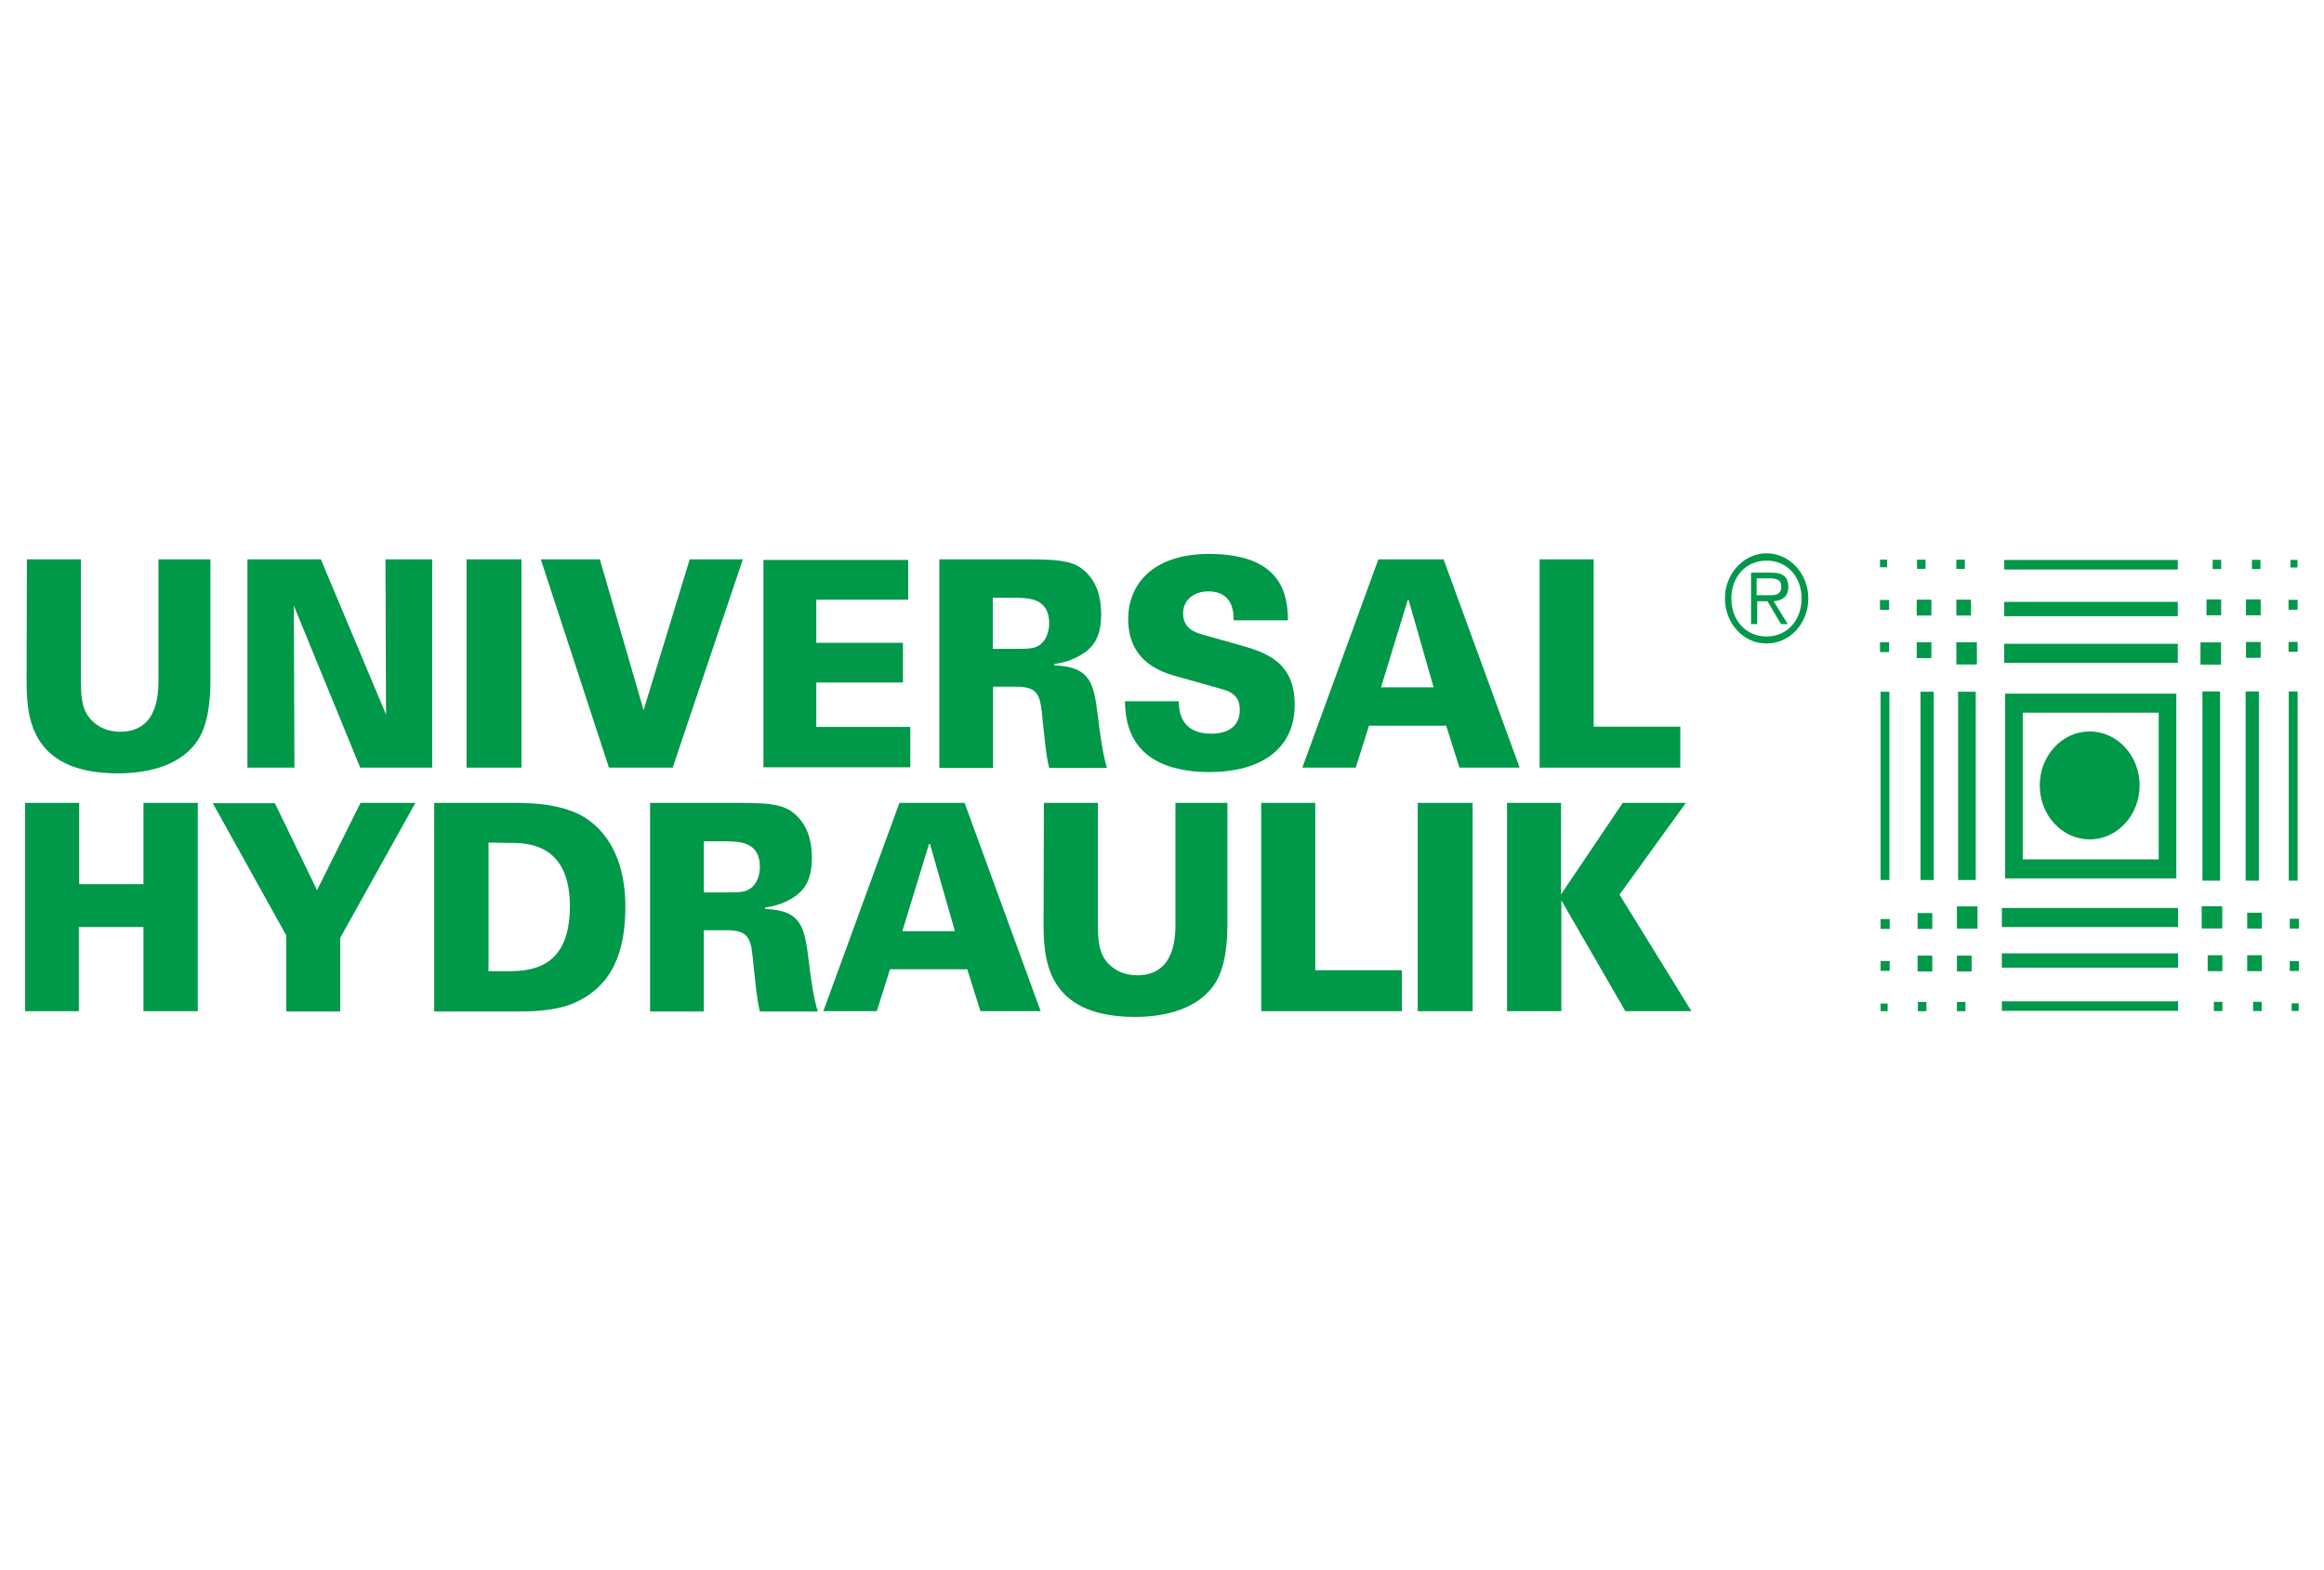 <svg width="185" height="125" viewBox="0 0 185 125" fill="none" xmlns="http://www.w3.org/2000/svg">
<path d="M6.442 44.528V54.387C6.442 55.272 6.512 56.207 6.933 56.889C7.518 57.799 8.499 58.254 9.551 58.254C12.24 58.254 12.614 55.878 12.614 54.235V44.528H16.752V54.134C16.752 55.979 16.518 57.976 15.559 59.19C14.063 61.161 11.328 61.566 9.388 61.566C2.141 61.566 2.117 56.687 2.117 53.982L2.141 44.528H6.442V44.528Z" fill="#009849"/>
<path d="M19.674 44.528H25.542L30.732 56.889L30.685 44.528H34.402V61.111H28.674L23.391 48.219L23.438 61.111H19.697V44.528H19.674Z" fill="#009849"/>
<path d="M37.139 44.528H41.51V61.111H37.139V44.528Z" fill="#009849"/>
<path d="M43.051 44.528H47.75L51.233 56.535L54.903 44.528H59.135L53.547 61.111H48.474L43.051 44.528Z" fill="#009849"/>
<path d="M60.773 44.577H72.299V47.737H64.981V51.175H71.878V54.334H64.981V57.873H72.462V61.083H60.773V44.577Z" fill="#009849"/>
<path d="M74.775 44.528H81.882C84.641 44.528 85.693 44.705 86.605 45.716C87.072 46.222 87.657 47.132 87.657 48.926C87.657 50.746 86.979 51.53 86.254 52.01C85.272 52.667 84.337 52.794 83.916 52.87V52.971C86.885 53.072 87.072 54.487 87.4 57.04C87.54 58.178 87.75 59.947 88.124 61.135H83.519C83.262 60.124 83.168 58.86 83.004 57.394C82.817 55.397 82.747 54.664 80.83 54.664H79.053V61.135H74.775V44.528V44.528ZM79.053 51.656H80.643C81.578 51.656 82.046 51.656 82.397 51.53C83.332 51.201 83.519 50.165 83.519 49.634C83.519 47.587 81.859 47.587 80.62 47.587H79.03V51.656H79.053Z" fill="#009849"/>
<path d="M93.829 55.827C93.852 56.484 93.899 58.405 96.424 58.405C96.775 58.405 98.692 58.405 98.692 56.509C98.692 55.725 98.388 55.195 97.382 54.891L93.619 53.83C92.567 53.526 89.808 52.743 89.808 49.28C89.808 46.6 91.678 44.098 96.26 44.098C102.245 44.098 102.502 47.611 102.526 49.381H98.201C98.201 48.875 98.224 47.08 96.19 47.08C94.951 47.08 94.18 47.839 94.18 48.825C94.18 50.038 95.115 50.341 95.723 50.518L98.598 51.327C100.632 51.908 103.063 52.591 103.063 56.105C103.063 59.795 100.141 61.464 96.284 61.464C94.694 61.464 92.122 61.185 90.72 59.492C89.597 58.152 89.574 56.534 89.551 55.827H93.829V55.827Z" fill="#009849"/>
<path d="M109.725 44.528H114.915L120.97 61.111H116.177L115.125 57.774H108.977L107.925 61.111H103.67L109.725 44.528ZM114.12 54.715L112.133 47.764H112.063L109.935 54.715H114.12Z" fill="#009849"/>
<path d="M122.537 44.528H126.862V57.85H133.759V61.111H122.56V44.528H122.537Z" fill="#009849"/>
<path d="M2 63.916H6.302V70.387H11.421V63.916H15.746V80.499H11.421V73.8H6.278V80.499H2V63.916Z" fill="#009849"/>
<path d="M21.87 63.916L25.237 70.867L28.697 63.916H33.068L27.084 74.659V80.523H22.782V74.457L16.938 63.941H21.87V63.916Z" fill="#009849"/>
<path d="M34.565 63.916H41.04C42.864 63.916 45.295 64.118 46.885 65.306C49.152 66.975 49.783 69.73 49.783 72.182C49.783 75.847 48.708 78.577 45.599 79.892C44.032 80.523 42.162 80.523 41.087 80.523H34.565V63.916V63.916ZM38.913 77.313H40.736C43.565 77.288 45.365 75.974 45.365 72.131C45.365 67.101 41.882 67.101 40.573 67.101L38.889 67.076V77.313H38.913Z" fill="#009849"/>
<path d="M51.748 63.916H58.855C61.614 63.916 62.666 64.093 63.577 65.104C64.045 65.61 64.629 66.52 64.629 68.314C64.629 70.134 63.951 70.918 63.227 71.398C62.245 72.055 61.31 72.182 60.889 72.258V72.359C63.858 72.46 64.045 73.876 64.372 76.428C64.512 77.566 64.723 79.335 65.097 80.523H60.491C60.234 79.512 60.141 78.249 59.977 76.782C59.79 74.785 59.72 74.052 57.803 74.052H56.026V80.523H51.748V63.916ZM56.026 71.044H57.616C58.551 71.044 59.019 71.044 59.369 70.918C60.304 70.589 60.491 69.553 60.491 69.022C60.491 66.975 58.832 66.975 57.593 66.975H56.026V71.044Z" fill="#009849"/>
<path d="M71.596 63.916H76.786L82.841 80.499H78.048L76.996 77.162H70.848L69.796 80.499H65.541L71.596 63.916ZM76.014 74.128L74.027 67.177H73.957L71.83 74.128H76.014Z" fill="#009849"/>
<path d="M87.399 63.916V73.774C87.399 74.659 87.469 75.594 87.89 76.277C88.475 77.187 89.456 77.642 90.508 77.642C93.197 77.642 93.571 75.266 93.571 73.623V63.916H97.709V73.522C97.709 75.367 97.475 77.364 96.517 78.577C95.02 80.549 92.285 80.953 90.345 80.953C83.098 80.953 83.074 76.075 83.074 73.37L83.098 63.916H87.399Z" fill="#009849"/>
<path d="M100.375 63.916H104.7V77.238H111.596V80.499H100.398V63.916H100.375Z" fill="#009849"/>
<path d="M112.857 63.916H117.229V80.499H112.857V63.916Z" fill="#009849"/>
<path d="M119.941 63.916H124.266V71.196L129.176 63.916H134.202L128.919 71.221L134.646 80.499H129.386L124.29 71.676V80.499H119.965V63.916H119.941Z" fill="#009849"/>
<path d="M137.311 47.637C137.311 45.666 138.807 44.048 140.63 44.048C142.454 44.048 143.95 45.666 143.95 47.637C143.95 49.634 142.477 51.227 140.63 51.227C138.807 51.252 137.311 49.634 137.311 47.637ZM143.412 47.637C143.412 45.893 142.243 44.629 140.63 44.629C138.994 44.629 137.825 45.893 137.825 47.637C137.825 49.407 138.994 50.671 140.63 50.671C142.243 50.671 143.412 49.407 143.412 47.637ZM139.882 49.685H139.391V45.59H141.028C142.009 45.59 142.36 45.994 142.36 46.727C142.36 47.511 141.846 47.814 141.191 47.865L142.313 49.685H141.776L140.7 47.865H139.882V49.685ZM140.537 47.385C141.074 47.385 141.799 47.486 141.799 46.702C141.799 46.121 141.355 46.045 140.887 46.045H139.835V47.385H140.537V47.385Z" fill="#009849"/>
<path d="M173.245 69.932H159.615V55.221H173.245V69.932ZM161.018 68.415H171.842V56.737H161.018V68.415Z" fill="#009849"/>
<path d="M157.276 55.069H155.873V70.058H157.276V55.069Z" fill="#009849"/>
<path d="M176.727 55.044H175.324V70.109H176.727V55.044Z" fill="#009849"/>
<path d="M179.814 55.044H178.762V70.109H179.814V55.044Z" fill="#009849"/>
<path d="M153.933 55.069H152.881V70.058H153.933V55.069Z" fill="#009849"/>
<path d="M150.404 55.069H149.703V70.058H150.404V55.069Z" fill="#009849"/>
<path d="M182.899 55.044H182.197V70.109H182.899V55.044Z" fill="#009849"/>
<path d="M173.384 72.282H159.357V73.799H173.384V72.282Z" fill="#009849"/>
<path d="M173.361 51.252H159.545V52.769H173.361V51.252Z" fill="#009849"/>
<path d="M173.361 47.916H159.545V49.054H173.361V47.916Z" fill="#009849"/>
<path d="M173.384 75.897H159.357V77.035H173.384V75.897Z" fill="#009849"/>
<path d="M173.384 79.715H159.357V80.473H173.384V79.715Z" fill="#009849"/>
<path d="M173.361 44.579H159.545V45.338H173.361V44.579Z" fill="#009849"/>
<path d="M157.369 51.126H155.732V52.896H157.369V51.126Z" fill="#009849"/>
<path d="M156.901 47.738H155.732V49.002H156.901V47.738Z" fill="#009849"/>
<path d="M153.747 47.738H152.578V49.002H153.747V47.738Z" fill="#009849"/>
<path d="M153.747 51.126H152.578V52.391H153.747V51.126Z" fill="#009849"/>
<path d="M150.381 51.126H149.656V51.91H150.381V51.126Z" fill="#009849"/>
<path d="M150.381 47.764H149.656V48.548H150.381V47.764Z" fill="#009849"/>
<path d="M150.217 44.554H149.656V45.16H150.217V44.554Z" fill="#009849"/>
<path d="M156.41 44.554H155.732V45.286H156.41V44.554Z" fill="#009849"/>
<path d="M153.279 44.554H152.602V45.286H153.279V44.554Z" fill="#009849"/>
<path d="M175.168 52.91L176.805 52.91L176.805 51.14L175.168 51.14L175.168 52.91Z" fill="#009849"/>
<path d="M175.646 48.981L176.814 48.981L176.814 47.718L175.646 47.718L175.646 48.981Z" fill="#009849"/>
<path d="M178.79 48.981L179.959 48.981L179.959 47.718L178.79 47.718L178.79 48.981Z" fill="#009849"/>
<path d="M178.79 52.37L179.959 52.37L179.959 51.107L178.79 51.107L178.79 52.37Z" fill="#009849"/>
<path d="M182.178 51.887L182.902 51.887L182.902 51.103L182.178 51.103L182.178 51.887Z" fill="#009849"/>
<path d="M182.178 48.537L182.902 48.537L182.902 47.753L182.178 47.753L182.178 48.537Z" fill="#009849"/>
<path d="M182.33 45.179L182.891 45.179L182.891 44.572L182.33 44.572L182.33 45.179Z" fill="#009849"/>
<path d="M176.138 45.3L176.816 45.3L176.816 44.567L176.138 44.567L176.138 45.3Z" fill="#009849"/>
<path d="M179.263 45.3L179.941 45.3L179.941 44.567L179.263 44.567L179.263 45.3Z" fill="#009849"/>
<path d="M166.347 66.823C168.542 66.823 170.322 64.899 170.322 62.526C170.322 60.152 168.542 58.228 166.347 58.228C164.152 58.228 162.373 60.152 162.373 62.526C162.373 64.899 164.152 66.823 166.347 66.823Z" fill="#009849"/>
<path d="M175.264 73.913L176.9 73.913L176.9 72.143L175.264 72.143L175.264 73.913Z" fill="#009849"/>
<path d="M175.741 77.31L176.91 77.31L176.91 76.045L175.741 76.045L175.741 77.31Z" fill="#009849"/>
<path d="M178.886 77.31L180.055 77.31L180.055 76.045L178.886 76.045L178.886 77.31Z" fill="#009849"/>
<path d="M178.886 73.922L180.055 73.922L180.055 72.658L178.886 72.658L178.886 73.922Z" fill="#009849"/>
<path d="M182.275 73.923L183 73.923L183 73.14L182.275 73.14L182.275 73.923Z" fill="#009849"/>
<path d="M182.275 77.298L183 77.298L183 76.514L182.275 76.514L182.275 77.298Z" fill="#009849"/>
<path d="M182.425 80.481L182.986 80.481L182.986 79.874L182.425 79.874L182.425 80.481Z" fill="#009849"/>
<path d="M176.234 80.487L176.912 80.487L176.912 79.754L176.234 79.754L176.234 80.487Z" fill="#009849"/>
<path d="M179.359 80.487L180.037 80.487L180.037 79.754L179.359 79.754L179.359 80.487Z" fill="#009849"/>
<path d="M157.416 72.156H155.779V73.925H157.416V72.156Z" fill="#009849"/>
<path d="M156.948 76.074H155.779V77.338H156.948V76.074Z" fill="#009849"/>
<path d="M153.817 76.074H152.648V77.338H153.817V76.074Z" fill="#009849"/>
<path d="M153.817 72.688H152.648V73.951H153.817V72.688Z" fill="#009849"/>
<path d="M150.428 73.167H149.703V73.95H150.428V73.167Z" fill="#009849"/>
<path d="M150.428 76.505H149.703V77.288H150.428V76.505Z" fill="#009849"/>
<path d="M156.457 79.766H155.779V80.499H156.457V79.766Z" fill="#009849"/>
<path d="M150.264 79.893H149.703V80.499H150.264V79.893Z" fill="#009849"/>
<path d="M153.35 79.766H152.672V80.499H153.35V79.766Z" fill="#009849"/>
</svg>
